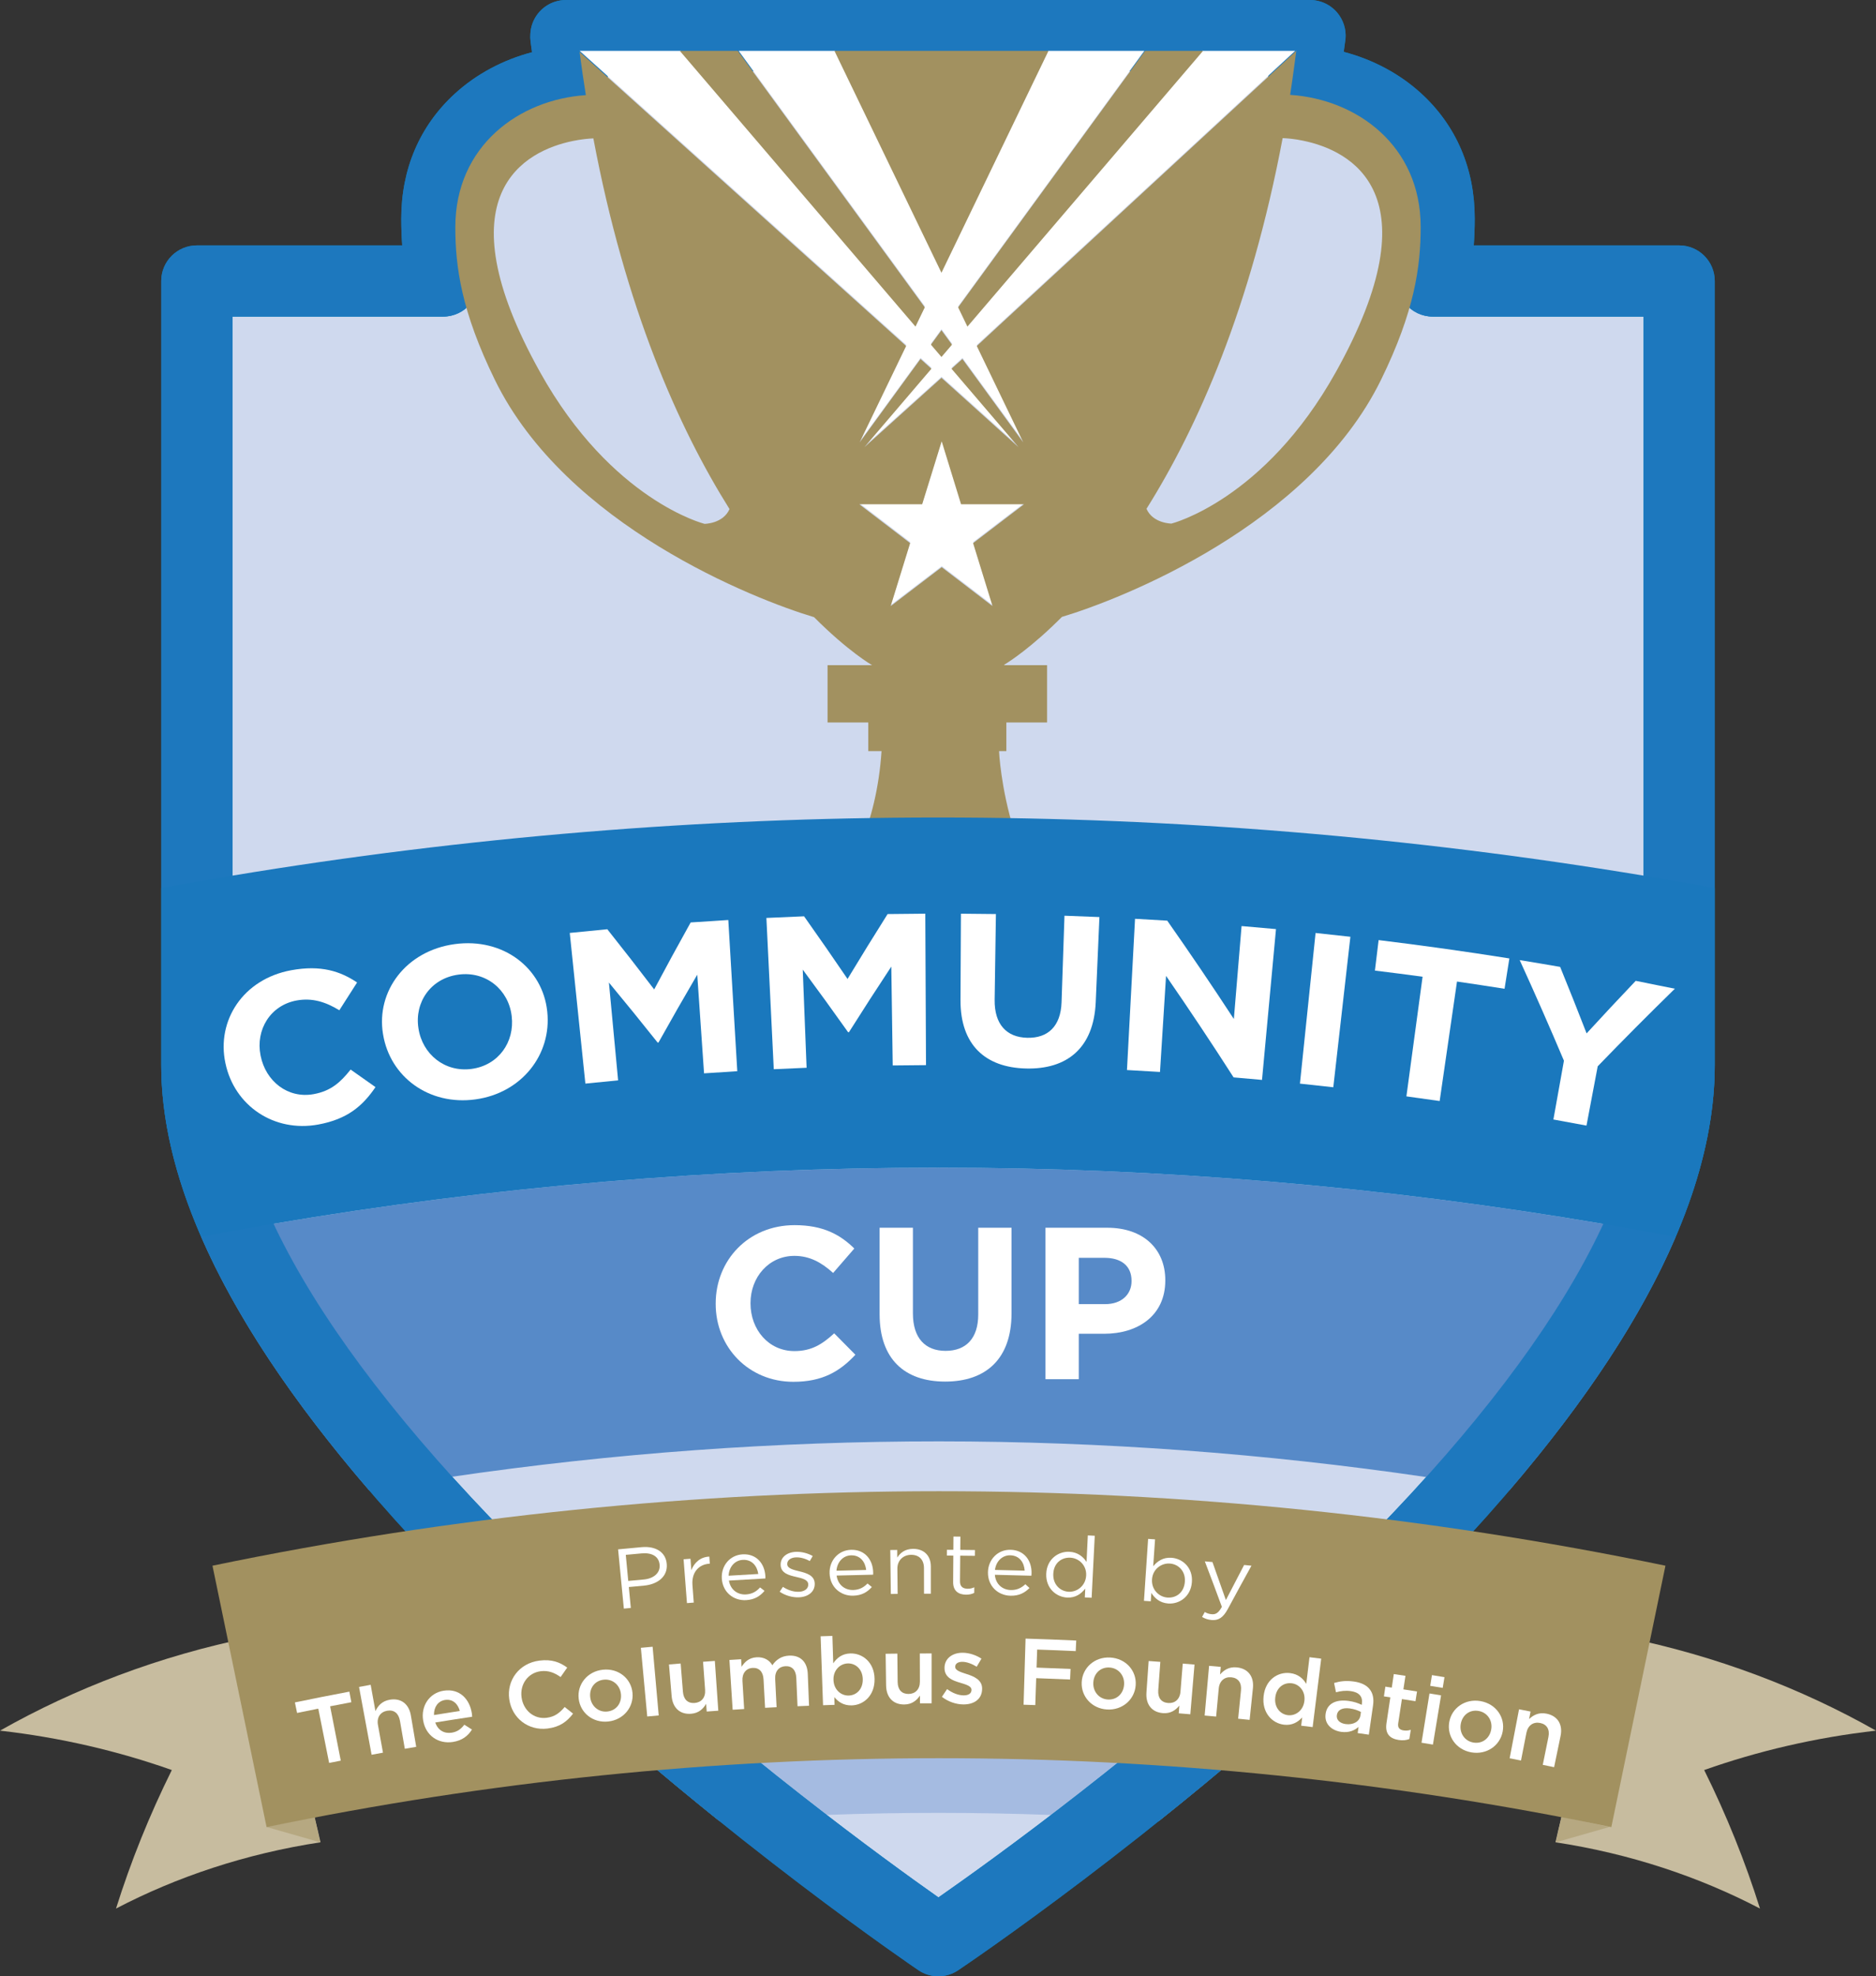 <?xml version="1.0" encoding="UTF-8"?><svg id="Layer_2" xmlns="http://www.w3.org/2000/svg" viewBox="0 0 492.772 518.869"><rect x="0" y="0" width="492.772" height="518.869" fill="#333333" stroke="none"/><defs><style>.cls-1{fill:none;stroke:#0081bd;stroke-miterlimit:10;stroke-width:12.463px;}.cls-2{fill:#fff;}.cls-3{fill:#a29160;}.cls-4{fill:#1a78bd;}.cls-5{fill:#0081bd;}.cls-6{fill:#c7bc9f;}.cls-7{fill:#578ac8;}.cls-8{fill:#b6a881;}.cls-9{fill:#1d78be;}.cls-10{fill:#a5bbe1;}.cls-11{fill:#cfd9ee;}</style></defs><g id="Layer_1-2"><g><path class="cls-11" d="m376.361,73.778c1.297-6.123,1.662-11.438,1.662-16.436.002-22.188-17.429-34.81-35.598-36.0.577-3.623,1.557-11.092,1.664-11.912l.032-.082h-.04c-.001.006-.002.014-.002.02l-.282-.02h-195.145l.315.283-.021.299-.315-.283c.531,4.013,1.105,7.934,1.716,11.77-18.169,1.19-35.601,13.812-35.598,36,0,4.978.362,10.27,1.646,16.361H51.701v205.857c0,98.381,194.771,229.887,194.771,229.887,6.426-4.315,194.597-131.506,194.597-229.887V73.778h-64.709Z"/><path class="cls-10" d="m345.673,417.477c-65.744-7.621-132.147-7.649-197.896-.08-7.886.908-15.763,1.928-23.628,3.055,5.881,5.876,12.071,11.833,18.58,17.871,15.878,14.731,31.83,28.218,46.135,39.717,9.418-.681,18.845-1.194,28.277-1.54,19.643-.72,39.306-.715,58.948.016,9.459.352,18.913.875,28.357,1.564,14.919-11.923,31.601-25.991,48.11-41.392,5.835-5.443,11.407-10.823,16.724-16.141-7.859-1.132-15.729-2.157-23.609-3.07Z"/><path class="cls-5" d="m246.473,518.869c-1.825,0-3.65-.533-5.231-1.601-.493-.332-49.854-33.802-98.512-78.945-66.605-61.791-100.376-115.182-100.376-158.689V73.778c0-5.162,4.185-9.347,9.347-9.347h53.948c-.167-2.272-.248-4.596-.248-7.014-.001-13.026,4.845-24.356,14.015-32.764,5.642-5.173,12.651-8.915,20.333-10.941-.132-.949-.26-1.896-.385-2.84-.09-.679-.104-1.355-.048-2.018.051-.961.251-1.924.608-2.855C141.311,2.385,144.781 0,148.651 0h195.145c.047,0,.094 0.0.142.001,3.134-.054,6.091,1.473,7.862,4.046,1.44,2.091,1.968,4.656,1.491,7.104-.071.54-.187,1.415-.329,2.47,7.706,2.022,14.737,5.77,20.393,10.957,9.17,8.408,14.017,19.738,14.015,32.765,0,2.444-.083,4.792-.254,7.088h53.954c5.162,0,9.347,4.185,9.347,9.347v205.856c0,43.636-32.925,96.476-97.86,157.053-48.625,45.361-98.763,79.177-100.873,80.594-1.576,1.058-3.394,1.587-5.211,1.587ZM61.048,83.125v196.509c0,37.558,32.642,87.692,94.396,144.984,38.477,35.696,77.314,63.874,91.056,73.545,14.114-9.833,54.181-38.647,93.305-75.145,60.134-56.097,91.918-105.678,91.918-143.383V83.125h-55.362c-2.819,0-5.488-1.272-7.262-3.463-1.775-2.19-2.467-5.064-1.882-7.822,1.009-4.764,1.459-9.235,1.459-14.499.001-12.401-8.304-25.457-26.862-26.673-2.623-.172-5.053-1.441-6.694-3.495-1.64-2.055-2.34-4.705-1.926-7.302.056-.356.117-.752.181-1.177h-173.996c.065.417.131.834.197,1.251.414,2.597-.285,5.248-1.926,7.303-1.64,2.055-4.071,3.324-6.694,3.496-18.558,1.215-26.863,14.271-26.862,26.672,0,5.24.446,9.691,1.445,14.435.58,2.757-.113,5.628-1.888,7.816-1.775,2.188-4.442,3.458-7.259,3.458h-55.345Z"/><path class="cls-1" d="m51.701,70.876v209.596c0,98.381,194.771,229.887,194.771,229.887,6.427-4.315,194.598-131.506,194.598-229.887V70.876"/><g><path class="cls-7" d="m52.542,324.001c.002.01.004.02.006.031.066.154.136.31.203.465-.072-.166-.139-.33-.21-.495Z"/><path class="cls-7" d="m421.143,321.332c-115.596-19.68-233.689-19.693-349.289-.039-6.345,1.079-12.682,2.216-19.01,3.413,8.968,20.586,23.666,42.783,44.042,66.488,7.286-1.254,14.584-2.416,21.893-3.485,84.827-12.409,171.015-12.38,255.836.09,7.296,1.073,14.581,2.238,21.855,3.495,20.132-23.528,34.67-45.648,43.544-66.253.021-.102.042-.204.063-.306-6.303-1.193-12.615-2.328-18.934-3.404Z"/></g><path class="cls-9" d="m246.473,518.869c-1.825,0-3.65-.533-5.231-1.601-.493-.332-49.854-33.802-98.512-78.945-66.605-61.791-100.376-115.182-100.376-158.689V73.778c0-5.162,4.185-9.347,9.347-9.347h53.948c-.167-2.272-.248-4.596-.248-7.014-.001-13.026,4.845-24.356,14.015-32.764,5.642-5.173,12.651-8.915,20.333-10.941-.132-.949-.26-1.896-.385-2.84-.09-.679-.104-1.355-.048-2.018.051-.961.251-1.924.608-2.855C141.311,2.385,144.781 0,148.651 0h195.145c.047,0,.094 0.0.142.001,3.134-.054,6.091,1.473,7.862,4.046,1.44,2.091,1.968,4.656,1.491,7.104-.071.54-.187,1.415-.329,2.47,7.706,2.022,14.737,5.77,20.393,10.957,9.17,8.408,14.017,19.738,14.015,32.765,0,2.444-.083,4.792-.254,7.088h53.954c5.162,0,9.347,4.185,9.347,9.347v205.856c0,43.636-32.925,96.476-97.86,157.053-48.625,45.361-98.763,79.177-100.873,80.594-1.576,1.058-3.394,1.587-5.211,1.587ZM61.048,83.125v196.509c0,37.558,32.642,87.692,94.396,144.984,38.477,35.696,77.314,63.874,91.056,73.545,14.114-9.833,54.181-38.647,93.305-75.145,60.134-56.097,91.918-105.678,91.918-143.383V83.125h-55.362c-2.819,0-5.488-1.272-7.262-3.463-1.775-2.19-2.467-5.064-1.882-7.822,1.009-4.764,1.459-9.235,1.459-14.499.001-12.401-8.304-25.457-26.862-26.673-2.623-.172-5.053-1.441-6.694-3.495-1.64-2.055-2.34-4.705-1.926-7.302.056-.356.117-.752.181-1.177h-173.996c.065.417.131.834.197,1.251.414,2.597-.285,5.248-1.926,7.303-1.64,2.055-4.071,3.324-6.694,3.496-18.558,1.215-26.863,14.271-26.862,26.672,0,5.24.446,9.691,1.445,14.435.58,2.757-.113,5.628-1.888,7.816-1.775,2.188-4.442,3.458-7.259,3.458h-55.345Z"/><g><g><polygon class="cls-2" points="248.309 118.616 247.373 115.571 246.385 118.76 242.25 132.104 225.739 132.104 239.089 142.309 233.978 158.836 247.373 148.62 260.725 158.836 255.625 142.309 269 132.104 252.46 132.104 248.309 118.616"/><path class="cls-2" d="m340.46,13.504l.057-.15h-.038c-.006.045-.012.095-.019.15Z"/><path class="cls-2" d="m238.039,90.55l-12.215,25.317,15.987-21.922,2.867,2.579-17.616,20.604,20.254-18.229,20.256,18.229-17.618-20.604,2.862-2.575,15.987,21.918-12.213-25.315L340.205,13.353h-24.421l-61.65,72.111-2.443-5.064,48.899-67.046h-25.307l-27.971,57.973-27.97-57.973h-25.318l48.909,67.049-2.441,5.059L178.832,13.353h-26.577l.303.272,85.482,76.925Zm9.273-4.146l2.771,3.798-2.768,3.237-2.771-3.241,2.768-3.794Z"/></g><g><polygon class="cls-3" points="219.184 13.353 247.293 71.615 275.403 13.353 219.184 13.353"/><polygon class="cls-3" points="244.525 90.487 247.295 93.728 250.063 90.491 247.293 86.693 244.525 90.487"/><polygon class="cls-3" points="316.011 13.353 300.781 13.353 251.671 80.688 254.114 85.752 316.011 13.353"/><polygon class="cls-3" points="178.565 13.353 240.473 85.75 242.914 80.691 193.794 13.353 178.565 13.353"/><path class="cls-3" d="m338.885,24.905c.588-3.695,1.613-11.552,1.613-11.552l-83.927,77.488,12.213,25.315-15.987-21.918-2.862,2.575,17.618,20.604-20.256-18.229-20.254,18.229,17.616-20.604-2.867-2.579-15.987,21.922,12.215-25.317L152.537,13.914l-.303-.272c.511,3.865,1.064,7.641,1.653,11.336-17.499,1.146-34.288,13.303-34.286,34.673.001,10.369,1.574,22.1,10.418,40.145,18.733,38.221,68.253,57.594,83.815,62.242,9.007,9.046,15.242,12.603,15.242,12.603h-11.701v15.043h10.697v7.521h3.483c-2.563,38.777-28.636,53.149-28.636,53.149v34.765h-14.04v13.45h114.656v-13.45h-14.039v-34.765c-25.405-14.597-27.077-53.149-27.077-53.149h1.923v-7.521h10.696v-15.043h-11.341c.089-.075.171-.152.26-.227,1.251-.762,7.033-4.466,14.982-12.448,15.561-4.648,65.082-24.02,83.814-62.242,8.844-18.044,10.418-29.776,10.418-40.145.002-21.37-16.787-33.527-34.286-34.673Zm-184.121,11.493c-.797.06-1.721.16-2.73.323,1.009-.163,1.933-.264,2.73-.323Zm30.3,101.138s-24.379-6.097-43.177-39.778c-26.171-46.89-3.873-58.194,8.573-60.741,2.226-.455,4.139-.633,5.4-.682,8.411,44.587,22.317,75.9,35.764,97.321-1.693,3.864-6.56,3.879-6.56,3.879Zm70.542,5.061l5.1,16.527-13.352-10.217-13.395,10.217,5.112-16.527-13.35-10.205h16.511l4.134-13.344.988-3.189.937,3.044,4.151,13.488h16.54l-13.375,10.205Zm95.281-44.911c-18.798,33.681-43.177,39.778-43.177,39.778,0,0-4.868-.016-6.561-3.88,13.448-21.42,27.354-52.733,35.765-97.321,1.321.051,3.229.216,5.4.682,12.447,2.547,34.744,13.851,8.574,60.741Z"/></g></g><g><path class="cls-2" d="m187.992,342.336v-.113c0-11.305,8.521-20.564,20.734-20.564,7.499,0,11.986,2.499,15.678,6.135l-5.567,6.419c-3.067-2.784-6.192-4.488-10.168-4.488-6.703,0-11.532,5.567-11.532,12.384v.113c0,6.816,4.715,12.498,11.532,12.498,4.545,0,7.328-1.818,10.453-4.658l5.567,5.624c-4.09,4.374-8.635,7.101-16.304,7.101-11.702,0-20.394-9.032-20.394-20.451Z"/><path class="cls-2" d="m231.049,345.063v-22.722h8.748v22.495c0,6.476,3.238,9.827,8.578,9.827s8.578-3.238,8.578-9.544v-22.779h8.748v22.438c0,12.043-6.76,17.951-17.44,17.951s-17.213-5.964-17.213-17.667Z"/><path class="cls-2" d="m274.617,322.341h16.247c9.487,0,15.224,5.624,15.224,13.747v.114c0,9.202-7.158,13.974-16.076,13.974h-6.647v11.929h-8.748v-39.765Zm15.679,20.053c4.374,0,6.93-2.613,6.93-6.021v-.114c0-3.919-2.727-6.021-7.101-6.021h-6.76v12.157h6.93Z"/></g><g><g><g><path class="cls-6" d="m30.474,501.083c15.925-8.314,34.028-14.403,53.715-17.398-4.06-18.102-10.165-36.161-18.308-53.822-23.988,4.897-46.171,13.357-65.881,24.512,15.898,1.802,31.026,5.354,45.13,10.342-5.907,11.913-10.796,24.079-14.655,36.366Z"/><polygon class="cls-8" points="84.084 483.685 82.633 476.964 70.002 479.659 84.084 483.685"/></g><g><path class="cls-6" d="m462.297,501.083c-15.925-8.314-34.028-14.403-53.715-17.398,4.06-18.102,10.165-36.161,18.308-53.822,23.988,4.897,46.172,13.357,65.881,24.512-15.898,1.802-31.026,5.354-45.13,10.342,5.907,11.913,10.795,24.079,14.655,36.366Z"/><polygon class="cls-8" points="408.688 483.685 410.138 476.964 422.769 479.659 408.688 483.685"/></g><path class="cls-3" d="m437.465,411.067c-125.883-26.069-255.772-26.069-381.655,0,4.738,22.878,9.476,45.757,14.214,68.635,116.507-24.127,236.721-24.127,353.228,0,4.738-22.878,9.476-45.757,14.214-68.635Z"/></g><g><path class="cls-2" d="m162.355,406.777c2.062-.2,4.124-.393,6.186-.578,3.734-.335,6.346,1.337,6.596,4.407.001.015.002.03.004.045.273,3.361-2.526,5.335-5.999,5.649-1.322.119-2.644.241-3.966.367.174,1.83.347,3.66.521,5.49-.61.058-1.221.116-1.831.176-.503-5.185-1.007-10.371-1.51-15.556Zm6.712,7.916c2.71-.244,4.371-1.771,4.2-3.818-.001-.015-.003-.03-.004-.045-.187-2.224-2.053-3.234-4.718-2.995-1.39.125-2.781.253-4.171.385.217,2.282.433,4.564.649,6.846,1.348-.128,2.696-.252,4.044-.374Z"/><path class="cls-2" d="m179.558,409.381c.604-.046,1.208-.092,1.812-.138.075,1.002.15,2.004.225,3.005.746-1.981,2.411-3.493,4.726-3.563.042.616.085,1.232.127,1.849-.047.003-.094.006-.14.01-2.657.183-4.682,2.15-4.419,5.624.114,1.529.229,3.058.343,4.586-.595.045-1.191.09-1.787.136-.295-3.836-.591-7.673-.886-11.509Z"/><path class="cls-2" d="m189.608,414.485c-.001-.015-.002-.03-.003-.044-.22-3.319,2.075-6.158,5.447-6.355,3.608-.21,5.821,2.408,5.992,5.774.011.223.019.356.006.558-3.195.166-6.388.35-9.581.552.418,2.48,2.34,3.767,4.479,3.642,1.653-.096,2.777-.806,3.704-1.84.39.299.78.599,1.169.899-1.144,1.357-2.558,2.304-4.833,2.437-3.293.192-6.144-2.058-6.382-5.623Zm9.574-1.243c-.3-2.085-1.668-3.847-4.091-3.706-2.118.124-3.611,1.897-3.701,4.163,2.597-.164,5.194-.317,7.792-.457Z"/><path class="cls-2" d="m204.8,417.897c.283-.423.567-.846.851-1.269,1.349.876,2.815,1.347,4.234,1.288,1.442-.06,2.461-.813,2.42-1.929-.001-.015-.001-.03-.002-.044-.045-1.16-1.487-1.552-3.094-1.909-1.914-.434-4.05-.96-4.15-3.078-.001-.015-.001-.03-.002-.044-.094-1.984,1.587-3.384,3.992-3.485,1.485-.063,3.155.364,4.43,1.099-.259.441-.517.883-.775,1.325-1.153-.649-2.466-1.022-3.641-.972-1.436.06-2.321.816-2.278,1.775.001.015.001.03.002.044.049,1.093,1.569,1.449,3.204,1.851,1.896.458,3.934,1.076,4.009,3.152.001.015.001.03.002.044.078,2.187-1.757,3.526-4.148,3.626-1.719.071-3.652-.49-5.052-1.473Z"/><path class="cls-2" d="m217.911,413.109c-0-.015-.001-.03-.001-.044-.109-3.324,2.28-6.084,5.656-6.168,3.612-.089,5.735,2.603,5.793,5.972.004.223.007.357-.013.558-3.197.058-6.394.134-9.59.229.333,2.492,2.212,3.843,4.353,3.791,1.653-.04,2.801-.712,3.763-1.714.379.312.759.625,1.138.938-1.189,1.318-2.634,2.217-4.91,2.272-3.296.081-6.069-2.264-6.187-5.834Zm9.607-.92c-.229-2.094-1.537-3.901-3.963-3.841-2.12.053-3.672,1.775-3.838,4.036,2.6-.077,5.2-.142,7.801-.194Z"/><path class="cls-2" d="m233.847,406.949c.605-.008,1.211-.015,1.816-.021.007.67.014,1.34.021,2.009.785-1.259,2.051-2.276,4.15-2.289,2.95-.016,4.672,1.863,4.67,4.608 0,2.389 0,4.778.001,7.167-.597 0-1.194.001-1.79.002-.005-2.248-.01-4.495-.015-6.743-.005-2.143-1.23-3.482-3.374-3.469-2.096.013-3.635,1.482-3.61,3.648.023,2.203.046,4.406.07,6.608-.597.006-1.194.013-1.791.021-.049-3.847-.098-7.695-.147-11.542Z"/><path class="cls-2" d="m250.362,415.385c.016-2.322.032-4.644.048-6.966-.564-.004-1.129-.007-1.694-.01.003-.506.005-1.012.007-1.518.566.003,1.131.006,1.697.01.008-1.161.016-2.322.024-3.483.608.004,1.215.009,1.823.014-.011,1.161-.021,2.322-.031,3.483,1.289.012,2.577.026,3.866.044-.007.506-.014,1.012-.021,1.518-1.286-.017-2.573-.032-3.859-.044-.02,2.248-.04,4.495-.061,6.743-.013,1.407.798,1.927,2.009,1.941.605.007,1.119-.098,1.752-.38-.007.491-.013.982-.02,1.473-.633.305-1.308.474-2.169.465-1.928-.021-3.386-.945-3.372-3.29Z"/><path class="cls-2" d="m259.51,412.817c0-.015.001-.03.001-.044.055-3.326,2.578-5.964,5.954-5.881,3.611.09,5.599,2.883,5.491,6.251-.006.223-.011.357-.041.557-3.196-.1-6.393-.182-9.59-.246.209,2.506,2.019,3.948,4.16,4.002,1.653.041,2.835-.573,3.843-1.526.364.331.727.662,1.09.993-1.252,1.257-2.74,2.084-5.017,2.027-3.296-.082-5.95-2.561-5.891-6.133Zm9.641-.444c-.125-2.103-1.343-3.972-3.769-4.033-2.119-.052-3.756,1.591-4.032,3.841,2.601.052,5.2.116,7.801.191Z"/><path class="cls-2" d="m274.818,413.228c.001-.015.001-.03.001-.044.13-3.771,3.111-5.899,6.037-5.773,2.264.097,3.67,1.327,4.547,2.666.112-2.319.224-4.639.336-6.958.608.029,1.216.059,1.823.09-.274,5.426-.548,10.852-.822,16.278-.596-.03-1.192-.06-1.788-.088.037-.773.075-1.546.112-2.319-1.047,1.335-2.518,2.45-4.723,2.355-2.877-.124-5.656-2.412-5.524-6.206Zm10.483.42c.001-.015.001-.03.002-.045.131-2.654-1.923-4.542-4.184-4.639-2.355-.102-4.345,1.477-4.45,4.265-.001.015-.001.03-.002.045-.102,2.722,1.809,4.537,4.065,4.634,2.232.096,4.437-1.607,4.568-4.261Z"/><path class="cls-2" d="m302.428,418.211c-.051.735-.102,1.47-.153,2.205-.596-.041-1.192-.082-1.788-.122.363-5.421.727-10.842,1.09-16.262.608.041,1.215.082,1.823.124-.163,2.354-.326,4.707-.488,7.061,1.08-1.313,2.602-2.393,4.837-2.226,2.922.217,5.639,2.635,5.324,6.418-.001.015-.002.03-.004.045-.311,3.76-3.321,5.753-6.217,5.538-2.226-.166-3.582-1.424-4.424-2.781Zm8.795-2.884c.001-.015.003-.03.003-.044.218-2.715-1.617-4.609-3.921-4.78-2.257-.168-4.521,1.489-4.7,4.117-.001.015-.002.03-.003.045-.182,2.673,1.809,4.6,4.039,4.766,2.322.172,4.358-1.322,4.581-4.104Z"/><path class="cls-2" d="m326.796,410.877c.642.063,1.284.126,1.926.19-2.093,3.785-4.163,7.578-6.21,11.377-1.242,2.283-2.474,3.044-4.274,2.883-.993-.088-1.715-.353-2.49-.8.239-.435.478-.87.718-1.305.553.339,1.073.519,1.837.587,1.064.095,1.782-.378,2.649-1.935-1.466-3.983-2.957-7.963-4.474-11.939.666.057,1.332.114,1.998.173,1.193,3.324,2.37,6.651,3.529,9.98,1.582-3.075,3.178-6.145,4.789-9.211Z"/><path class="cls-2" d="m83.603,448.597c-1.857.371-3.712.749-5.567,1.133-.191-.923-.382-1.846-.574-2.769,4.762-.986,9.53-1.93,14.305-2.831.175.926.349,1.853.524,2.779-1.859.351-3.718.708-5.576,1.072.932,4.755,1.863,9.51,2.794,14.265-1.019.2-2.038.401-3.057.605-.95-4.752-1.9-9.503-2.849-14.255Z"/><path class="cls-2" d="m94.308,442.898c1.018-.189,2.037-.375,3.056-.56.418,2.302.835,4.605,1.253,6.907.635-1.35,1.678-2.623,3.739-2.987,2.994-.526,5.063,1.139,5.568,4.122.467,2.747.934,5.494,1.402,8.241-.998.17-1.996.341-2.993.515-.425-2.444-.85-4.888-1.275-7.332-.348-2.004-1.574-2.976-3.38-2.655-1.755.312-2.764,1.731-2.4,3.732.44,2.425.88,4.849,1.319,7.274-.997.181-1.993.363-2.989.548-1.1-5.935-2.199-11.87-3.299-17.805Z"/><path class="cls-2" d="m111.157,451.723c-.003-.016-.005-.032-.008-.049-.619-3.693,1.567-7.181,5.377-7.783,4.239-.668,6.867,2.257,7.422,5.985.041.27.055.543.075.842-3.23.485-6.458.989-9.683,1.513.668,2.053,2.372,2.982,4.309,2.677,1.465-.231,2.426-.932,3.318-2.097.669.425,1.336.85,2.002,1.277-1.023,1.659-2.584,2.875-4.987,3.254-3.784.597-7.157-1.629-7.825-5.618Zm9.618-2.52c-.493-1.881-1.881-3.2-3.891-2.883-1.86.294-2.94,1.903-2.887,3.955,2.258-.367,4.517-.724,6.778-1.072Z"/><path class="cls-2" d="m133.768,446.135c-.002-.016-.004-.033-.007-.049-.68-4.887,2.55-9.423,7.948-10.102,3.278-.411,5.398.462,7.279,1.839-.58.826-1.158,1.652-1.734,2.479-1.569-1.111-3.194-1.788-5.221-1.533-3.372.424-5.492,3.463-5.039,6.83.002.016.004.033.007.049.453,3.368,3.234,5.772,6.572,5.352,2.146-.269,3.414-1.272,4.75-2.832.738.578,1.474,1.157,2.208,1.738-1.606,2.087-3.45,3.503-6.704,3.912-5.062.637-9.37-2.744-10.058-7.684Z"/><path class="cls-2" d="m152.009,446.014c-.002-.017-.004-.033-.006-.05-.433-3.72,2.251-7.154,6.359-7.589,4.106-.434,7.417,2.316,7.773,6.044.001.017.003.033.005.05.354,3.705-2.339,7.075-6.391,7.504-4.002.423-7.311-2.263-7.74-5.96Zm11.096-1.194c-.002-.017-.003-.033-.005-.05-.229-2.295-2.112-4.027-4.512-3.774-2.451.26-3.807,2.309-3.554,4.576.002.017.004.033.005.05.254,2.268,2.137,3.98,4.483,3.732,2.446-.258,3.807-2.288,3.583-4.534Z"/><path class="cls-2" d="m168.338,432.625c1.028-.095,2.056-.189,3.085-.281.535,6.012,1.071,12.025,1.606,18.037-1.006.09-2.012.181-3.017.274-.558-6.01-1.116-12.021-1.674-18.031Z"/><path class="cls-2" d="m176.421,445.306c-.234-2.769-.467-5.537-.7-8.306,1.023-.086,2.045-.171,3.068-.253.199,2.473.398,4.945.597,7.418.165,2.028,1.281,3.081,3.083,2.942,1.752-.135,2.891-1.411,2.744-3.44-.18-2.458-.36-4.915-.54-7.373,1.032-.076,2.063-.149,3.095-.221.303,4.355.605,8.711.908,13.066-1.015.071-2.03.143-3.045.217-.05-.676-.099-1.352-.149-2.029-.76,1.3-1.903,2.453-3.948,2.613-2.967.233-4.854-1.595-5.113-4.636Z"/><path class="cls-2" d="m191.602,435.817c1.024-.066,2.047-.131,3.071-.193.04.66.08,1.321.121,1.981.788-1.216,1.894-2.377,3.951-2.493,1.931-.108,3.351.738,4.131,2.09.992-1.442,2.371-2.43,4.404-2.523,2.925-.133,4.776,1.61,4.9,4.806.111,2.784.222,5.569.333,8.353-1.008.04-2.016.082-3.025.126-.108-2.478-.216-4.956-.324-7.435-.09-2.082-1.126-3.155-2.849-3.075-1.672.078-2.805,1.279-2.697,3.385.124,2.461.248,4.922.372,7.383-1.008.051-2.016.103-3.024.158-.135-2.485-.269-4.971-.404-7.456-.109-2.031-1.183-3.117-2.88-3.019-1.696.098-2.786,1.408-2.662,3.413.15,2.46.3,4.919.45,7.379-1.007.061-2.015.125-3.022.19-.282-4.357-.564-8.714-.847-13.071Z"/><path class="cls-2" d="m219.152,445.567c.021.678.043,1.355.064,2.033-1.008.032-2.017.065-3.025.101-.213-6.032-.425-12.065-.638-18.097,1.031-.036,2.062-.071,3.093-.103.076,2.397.151,4.793.226,7.19.945-1.394,2.312-2.529,4.498-2.586,3.156-.083,6.278,2.293,6.353,6.658 0.0.017.001.033.001.05.074,4.34-2.88,6.849-6.001,6.931-2.199.057-3.605-.991-4.572-2.177Zm7.472-4.692c-0-.017-.001-.033-.001-.05-.054-2.529-1.84-4.153-3.92-4.097-2.079.055-3.851,1.8-3.77,4.304.001.017.001.033.002.05.081,2.504,1.94,4.132,3.994,4.078,2.079-.056,3.75-1.705,3.695-4.284Z"/><path class="cls-2" d="m232.752,442.524c-.041-2.778-.081-5.556-.122-8.334,1.025-.015,2.051-.028,3.076-.039.027,2.481.054,4.961.081,7.442.023,2.034,1.065,3.163,2.869,3.149,1.755-.013,2.98-1.207,2.974-3.241-.009-2.464-.018-4.928-.027-7.392,1.034-.004,2.067-.006,3.101-.005-.001,4.366-.001,8.732-.002,13.098-1.017-0-2.034.002-3.051.005-.003-.678-.005-1.356-.007-2.034-.849,1.244-2.068,2.315-4.117,2.333-2.973.027-4.727-1.928-4.774-4.98Z"/><path class="cls-2" d="m247.411,445.494c.454-.676.908-1.353,1.364-2.028,1.452,1.074,2.977,1.632,4.331,1.646,1.304.014,2.063-.521,2.075-1.39 0-.017 0-.033.001-.05.013-1.017-1.39-1.383-2.947-1.869-1.958-.565-4.148-1.368-4.139-3.873,0-.017,0-.033 0-.05.008-2.48,2.126-3.986,4.797-3.959,1.678.017,3.502.612,4.908,1.553-.417.704-.833,1.409-1.249,2.114-1.279-.788-2.643-1.276-3.759-1.287-1.193-.012-1.88.529-1.886,1.273-0.0.016-0.0.033-0.0.049-.008.967,1.431,1.375,2.991,1.889,1.939.617,4.119,1.521,4.078,3.878-0.0.016-0.0.033-.001.049-.048,2.753-2.219,4.08-4.969,4.051-1.876-.02-3.944-.703-5.594-1.998Z"/><path class="cls-2" d="m269.388,430.209c4.436.133,8.871.303,13.305.508-.043.925-.086,1.85-.129,2.776-3.375-.156-6.752-.291-10.129-.406-.054,1.578-.107,3.157-.161,4.735,2.978.101,5.955.218,8.932.352-.042.925-.083,1.851-.125,2.776-2.967-.133-5.934-.25-8.901-.351-.08,2.355-.16,4.71-.24,7.066-1.025-.035-2.05-.068-3.075-.098.174-5.786.348-11.571.522-17.357Z"/><path class="cls-2" d="m284.131,441.687c.001-.017.001-.033.002-.05.177-3.74,3.376-6.695,7.496-6.459,4.119.237,6.938,3.487,6.686,7.223-.001.017-.002.033-.003.05-.252,3.713-3.452,6.603-7.516,6.37-4.016-.23-6.84-3.417-6.665-7.134Zm11.132.618c.001-.017.002-.033.003-.05.146-2.302-1.431-4.316-3.838-4.455-2.458-.141-4.126,1.662-4.244,3.941-.001.017-.002.033-.003.05-.118,2.28,1.461,4.273,3.815,4.408,2.453.141,4.124-1.641,4.266-3.894Z"/><path class="cls-2" d="m301.136,444.409c.193-2.772.387-5.543.581-8.315,1.023.071,2.047.145,3.07.22-.182,2.474-.364,4.948-.546,7.422-.148,2.029.795,3.241,2.596,3.38,1.752.135,3.075-.952,3.239-2.979.199-2.456.397-4.912.596-7.368,1.031.083,2.062.169,3.093.256-.368,4.35-.736,8.701-1.105,13.051-1.014-.086-2.029-.17-3.043-.252.055-.676.109-1.352.164-2.027-.951,1.168-2.257,2.132-4.302,1.977-2.967-.224-4.551-2.32-4.341-5.365Z"/><path class="cls-2" d="m317.593,437.357c1.022.091,2.044.185,3.066.28-.062.667-.124,1.334-.186,2.001.973-1.13,2.315-2.076,4.393-1.872,3.017.297,4.557,2.457,4.242,5.466-.289,2.772-.578,5.543-.867,8.315-1.005-.105-2.01-.208-3.015-.308.248-2.468.496-4.936.744-7.404.204-2.023-.714-3.289-2.533-3.466-1.769-.171-3.119.925-3.307,2.95-.228,2.453-.457,4.907-.686,7.36-1.006-.094-2.011-.185-3.017-.275.389-4.349.777-8.697,1.166-13.046Z"/><path class="cls-2" d="m331.908,445.375c.002-.017.004-.033.005-.05.461-4.317,3.738-6.435,6.93-6.064,2.201.255,3.467,1.483,4.276,2.83.283-2.331.566-4.662.848-6.994,1.026.124,2.051.251,3.077.379-.749,5.989-1.499,11.979-2.249,17.968-1.003-.126-2.006-.249-3.009-.371.088-.722.175-1.445.263-2.167-1.139,1.237-2.634,2.155-4.774,1.907-3.08-.357-5.828-3.123-5.368-7.439Zm10.714,1.229c.002-.016.004-.033.006-.049.307-2.511-1.308-4.382-3.352-4.62-2.095-.244-4.012,1.14-4.3,3.728-.002.017-.004.033-.005.05-.279,2.515,1.284,4.361,3.329,4.6,2.02.235,4.02-1.221,4.323-3.708Z"/><path class="cls-2" d="m348.187,450.075c.002-.016.004-.033.006-.049.358-2.804,2.771-3.898,6.01-3.459,1.48.201,2.502.568,3.486,1.032.015-.107.03-.213.045-.32.26-1.842-.76-2.989-2.9-3.28-1.486-.202-2.636-.03-3.908.303-.166-.814-.333-1.628-.501-2.442,1.548-.449,3.042-.676,5.164-.387,1.994.273,3.412.999,4.211,2.064.851,1.073,1.105,2.514.859,4.208-.369,2.562-.738,5.123-1.106,7.685-.976-.141-1.953-.279-2.929-.416.076-.541.152-1.081.227-1.622-1.044.931-2.524,1.576-4.535,1.305-2.457-.332-4.462-2.014-4.129-4.623Zm9.167.283c.042-.295.083-.59.124-.885-.734-.403-1.729-.767-2.931-.931-1.954-.266-3.211.394-3.391,1.746-.002.016-.004.033-.007.049-.166,1.254.861,2.115,2.304,2.311,1.991.27,3.668-.645,3.9-2.291Z"/><path class="cls-2" d="m364.184,452.449c.339-2.274.679-4.547,1.018-6.821-.561-.084-1.122-.167-1.684-.249.125-.851.25-1.702.375-2.553.563.083,1.126.166,1.689.25.177-1.186.354-2.371.531-3.557,1.021.152,2.042.307,3.063.463-.181,1.185-.363,2.37-.544,3.555,1.193.183,2.385.368,3.577.556-.134.85-.268,1.699-.402,2.549-1.188-.187-2.377-.372-3.566-.554-.324,2.117-.648,4.234-.972,6.351-.177,1.153.349,1.709,1.369,1.867.673.104,1.29.05,1.934-.15-.127.809-.255,1.617-.382,2.426-.81.3-1.666.417-2.805.241-2.204-.34-3.624-1.528-3.201-4.374Z"/><path class="cls-2" d="m376.134,439.795c1.097.177,2.195.357,3.291.538-.155.938-.311,1.876-.466,2.815-1.093-.181-2.186-.36-3.28-.537.152-.939.303-1.878.455-2.817Zm-.65,4.82c1.015.164,2.031.33,3.045.498-.713,4.307-1.426,8.615-2.139,12.922-.998-.165-1.998-.329-2.997-.49.697-4.31,1.394-8.62,2.091-12.93Z"/><path class="cls-2" d="m380.667,452.188c.003-.016.005-.033.008-.049.62-3.693,4.16-6.244,8.236-5.515,4.076.729,6.5,4.294,5.802,7.973-.003.016-.006.033-.009.049-.693,3.657-4.225,6.142-8.248,5.424-3.972-.71-6.407-4.212-5.79-7.882Zm11.017,1.947c.003-.016.006-.033.009-.049.419-2.268-.912-4.457-3.294-4.883-2.432-.434-4.309,1.156-4.697,3.404-.003.016-.006.033-.009.049-.388,2.249.948,4.418,3.276,4.834,2.427.434,4.305-1.136,4.714-3.355Z"/><path class="cls-2" d="m399.005,448.771c1.011.194,2.023.39,3.033.588-.129.657-.257,1.315-.386,1.972,1.083-1.026,2.52-1.832,4.573-1.42,2.983.6,4.307,2.905,3.691,5.867-.565,2.729-1.13,5.457-1.695,8.186-.993-.206-1.986-.409-2.98-.611.494-2.431.988-4.862,1.482-7.293.407-1.993-.385-3.345-2.184-3.704-1.749-.349-3.207.606-3.596,2.602-.473,2.418-.946,4.837-1.419,7.255-.994-.195-1.989-.387-2.985-.578.822-4.288,1.644-8.576,2.466-12.864Z"/></g></g><path class="cls-4" d="m431.723,229.894c-122.72-20.346-247.955-20.346-370.675,0-6.238,1.034-12.47,2.122-18.694,3.262v46.479c0,14.015,3.51,29.057,10.487,45.073,6.33-1.197,12.668-2.335,19.013-3.414,115.6-19.655,233.692-19.642,349.289.039,6.34,1.079,12.672,2.217,18.996,3.415,6.838-15.964,10.278-31.019,10.278-45.113v-46.479c-6.225-1.139-12.456-2.227-18.694-3.262Z"/><g><path class="cls-2" d="m59.219,279.167c-.008-.037-.015-.074-.023-.111-2.336-11.052,4.589-21.994,17.313-24.328,7.786-1.421,12.885.263,17.29,3.216-1.569,2.428-3.124,4.86-4.666,7.295-3.615-2.203-7.138-3.315-11.23-2.566-6.914,1.267-10.796,7.719-9.467,14.402.007.037.015.075.022.112,1.33,6.688,7.139,11.321,13.95,10.072,4.552-.832,7.021-3.108,9.692-6.448,2.187,1.527,4.364,3.062,6.531,4.605-3.393,4.997-7.439,8.438-15.051,9.829-11.573,2.123-21.999-4.9-24.361-16.078Z"/><path class="cls-2" d="m100.619,271.567c-.006-.037-.012-.075-.018-.112-1.835-11.147,5.975-21.825,18.829-23.578,12.854-1.748,23.086,6.355,24.303,17.585.004.038.008.075.013.113,1.218,11.247-6.678,21.406-18.878,23.069-12.201,1.664-22.414-5.915-24.248-17.078Zm33.787-4.779c-.005-.038-.009-.075-.014-.113-.814-6.765-6.686-11.784-13.991-10.789-7.303.997-11.524,7.276-10.499,14.012.006.038.011.075.017.113,1.027,6.742,6.894,11.591,13.973,10.626,7.078-.963,11.329-7.077,10.514-13.848Z"/><path class="cls-2" d="m149.657,244.939c3.287-.341,6.576-.665,9.866-.971,4.166,5.241,8.27,10.509,12.31,15.804,3.129-5.879,6.324-11.742,9.585-17.588,3.294-.23,6.59-.443,9.886-.639.786,13.232,1.572,26.463,2.358,39.695-2.911.173-5.821.36-8.73.561-.596-8.633-1.192-17.266-1.788-25.899-3.463,5.914-6.854,11.848-10.175,17.799-.077.006-.154.013-.23.019-4.199-5.28-8.465-10.532-12.797-15.754.806,8.559,1.612,17.118,2.417,25.677-2.867.27-5.733.553-8.598.851-1.368-13.184-2.735-26.368-4.103-39.553Z"/><path class="cls-2" d="m201.31,241.002c3.298-.161,6.596-.305,9.895-.431,3.871,5.461,7.678,10.945,11.421,16.452,3.443-5.699,6.951-11.379,10.523-17.039,3.301-.05,6.601-.083,9.901-.099.063,13.255.126,26.51.189,39.764-2.915.014-5.829.042-8.744.084-.124-8.653-.248-17.305-.373-25.958-3.778,5.717-7.486,11.456-11.123,17.217-.077.002-.154.004-.231.006-3.902-5.502-7.871-10.978-11.909-16.429.338,8.59.675,17.18,1.012,25.77-2.875.113-5.749.24-8.623.38-.646-13.239-1.292-26.478-1.938-39.718Z"/><path class="cls-2" d="m252.295,262.61c.039-7.574.078-15.148.117-22.722,3.062.016,6.124.046,9.186.092-.111,7.498-.222,14.995-.333,22.493-.088,6.477,3.145,9.867,8.553,9.996,5.408.133,8.798-2.981,9.019-9.285.257-7.589.513-15.178.77-22.767,3.061.103,6.121.222,9.181.355-.325,7.473-.65,14.945-.975,22.418-.553,12.039-7.597,17.605-18.305,17.341-10.708-.253-17.244-6.209-17.212-17.92Z"/><path class="cls-2" d="m298.141,241.225c2.821.151,5.641.314,8.46.49,6.004,8.551,11.837,17.16,17.497,25.82.676-8.133,1.352-16.266,2.028-24.4,3.014.251,6.028.515,9.04.795-1.224,13.198-2.448,26.397-3.672,39.595-2.487-.231-4.976-.451-7.464-.661-5.731-8.94-11.646-17.827-17.744-26.654-.53,8.41-1.06,16.819-1.589,25.229-2.891-.182-5.783-.35-8.676-.505.707-13.236,1.414-26.472,2.12-39.708Z"/><path class="cls-2" d="m345.563,244.951c3.05.317,6.098.648,9.146.995-1.497,13.17-2.994,26.34-4.491,39.51-2.919-.332-5.84-.65-8.762-.953,1.369-13.184,2.738-26.368,4.108-39.552Z"/><path class="cls-2" d="m373.67,256.434c-4.17-.564-8.344-1.1-12.519-1.608.325-2.669.649-5.338.974-8.008,11.468,1.395,22.918,3.001,34.342,4.816-.422,2.656-.844,5.311-1.266,7.967-4.16-.661-8.323-1.294-12.489-1.899-1.518,10.456-3.036,20.913-4.554,31.369-2.911-.423-5.823-.831-8.736-1.225,1.417-10.471,2.833-20.941,4.25-31.412Z"/><path class="cls-2" d="m410.802,278.487c-3.734-8.827-7.607-17.633-11.62-26.416,3.544.574,7.086,1.168,10.625,1.782,2.373,5.812,4.69,11.633,6.948,17.46,4.247-4.627,8.547-9.226,12.901-13.796,3.431.671,6.859,1.361,10.284,2.07-6.881,6.716-13.637,13.505-20.265,20.363-.983,5.191-1.967,10.381-2.95,15.572-2.895-.548-5.792-1.083-8.691-1.603.923-5.144,1.845-10.288,2.768-15.432Z"/></g></g></g></svg>